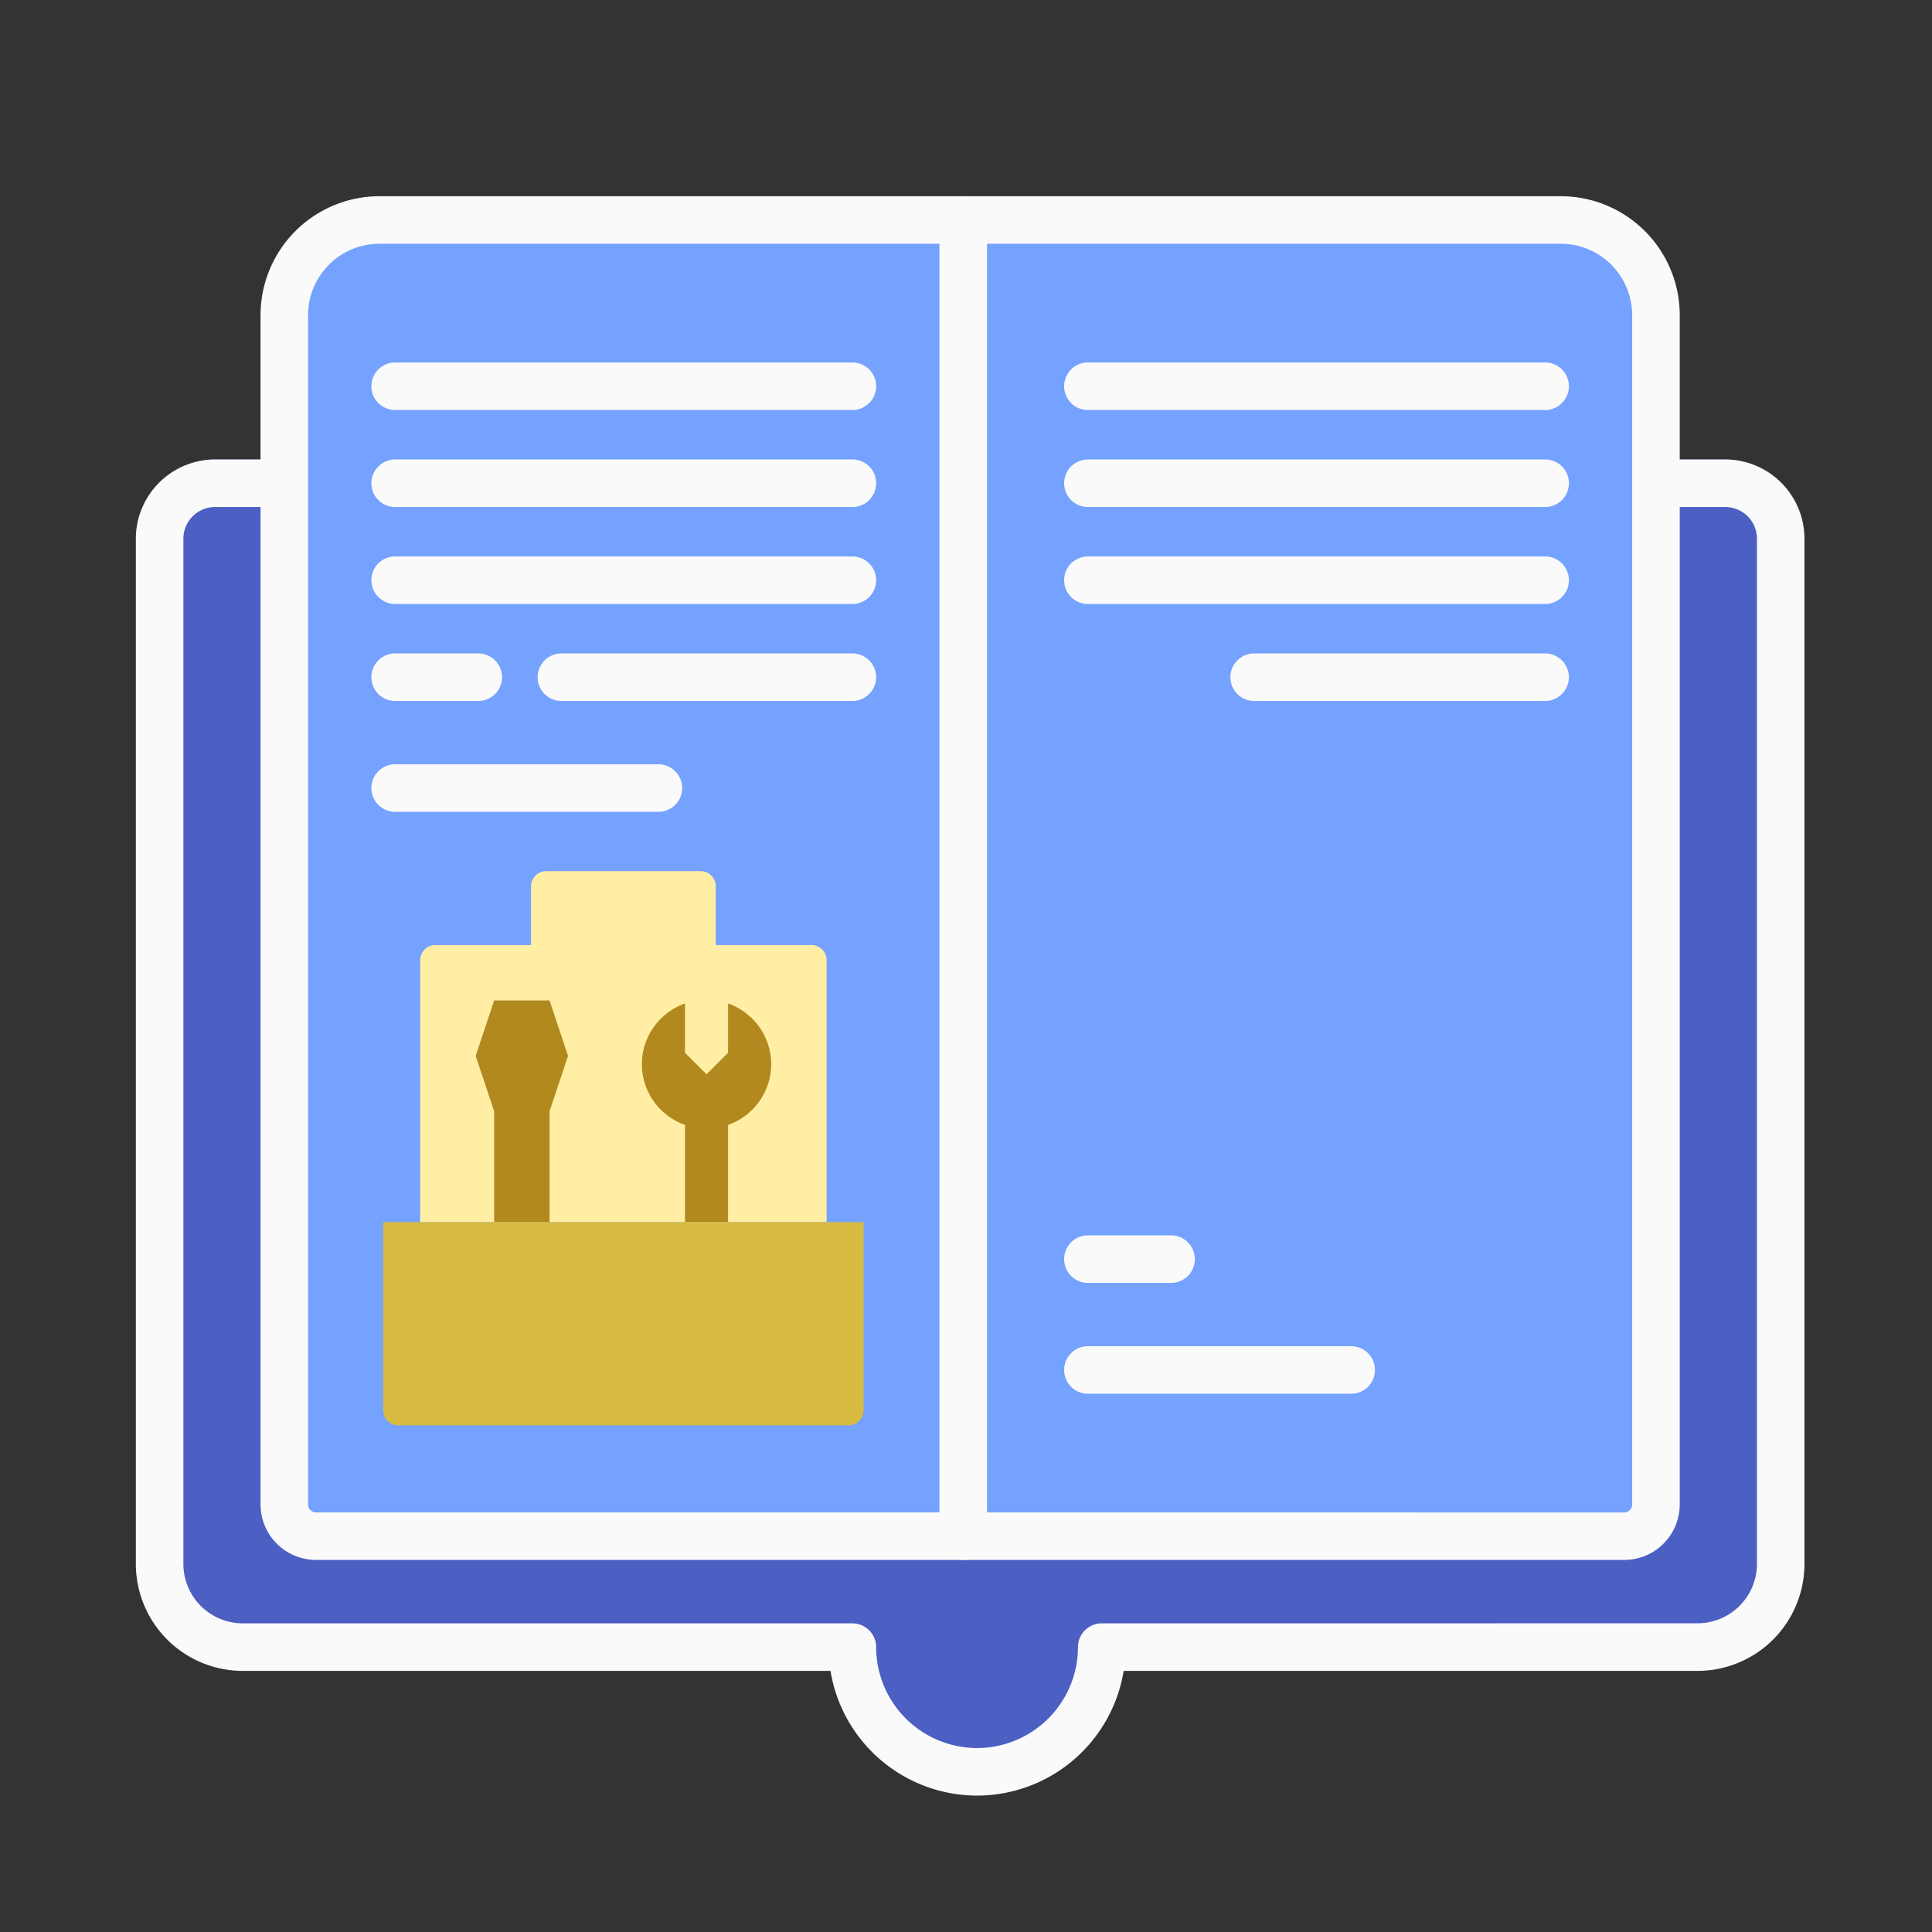 <svg xmlns="http://www.w3.org/2000/svg" width="128" height="128" viewBox="0 0 128 128">
  <rect x="0" y="0" width="128" height="128" fill="#333333" stroke="none"/>
  <g id="ic_03.CaiDat" transform="translate(-3039.747 233.072)">
    <g id="Group_48611" data-name="Group 48611" transform="translate(3048.747 -220.072)">
      <g id="Group_48389" data-name="Group 48389" transform="translate(0 0)">
        <path id="Path_85534" data-name="Path 85534" d="M-229.273,1692.5H-329.328A3.7,3.7,0,0,0-333,1696.24v69.181a5.559,5.559,0,0,0,5.508,5.61H-287.1a8.339,8.339,0,0,0,8.261,8.414,8.339,8.339,0,0,0,8.262-8.414h39.471a5.559,5.559,0,0,0,5.508-5.61V1696.24A3.7,3.7,0,0,0-229.273,1692.5Z" transform="translate(334.575 -1675.059)" fill="#4c5fc2"/>
        <path id="Path_85534_-_Outline" data-name="Path 85534 - Outline" d="M-328.5,1691.75h100.056A5.253,5.253,0,0,1-223.2,1697v67.927a7.091,7.091,0,0,1-7.083,7.083h-38.022a9.852,9.852,0,0,1-9.711,8.262,9.853,9.853,0,0,1-9.711-8.262h-38.94a7.091,7.091,0,0,1-7.083-7.083V1697A5.253,5.253,0,0,1-328.5,1691.75Zm98.22,77.107a3.937,3.937,0,0,0,3.932-3.933V1697a2.1,2.1,0,0,0-2.1-2.1H-328.5a2.1,2.1,0,0,0-2.1,2.1v67.927a3.937,3.937,0,0,0,3.932,3.933h40.389a1.575,1.575,0,0,1,1.575,1.575,6.694,6.694,0,0,0,6.686,6.686,6.694,6.694,0,0,0,6.686-6.686,1.575,1.575,0,0,1,1.575-1.575Z" transform="translate(333.75 -1674.309)" fill="#fafafa"/>
        <path id="Path_85896" data-name="Path 85896" d="M3,0H87.876a3,3,0,0,1,3,3V86.2a1,1,0,0,1-1,1H1a1,1,0,0,1-1-1V3A3,3,0,0,1,3,0Z" transform="translate(9.837 1.575)" fill="#75a2fe"/>
        <path id="Rectangle_24793_-_Outline" data-name="Rectangle 24793 - Outline" d="M7.126-.75H85.4a7.885,7.885,0,0,1,7.876,7.876v78.8A3.68,3.68,0,0,1,89.6,89.6H2.925A3.68,3.68,0,0,1-.75,85.929V7.126A7.885,7.885,0,0,1,7.126-.75ZM89.6,86.454a.526.526,0,0,0,.525-.525V7.126A4.731,4.731,0,0,0,85.4,2.4H7.126A4.731,4.731,0,0,0,2.4,7.126v78.8a.526.526,0,0,0,.525.525Z" transform="translate(9.011 0.75)" fill="#fafafa"/>
        <path id="Line_1365" data-name="Line 1365" d="M31.117,2.4H.825a1.575,1.575,0,0,1,0-3.15H31.117a1.575,1.575,0,0,1,0,3.15Z" transform="translate(62.252 11.765)" fill="#fafafa"/>
        <path id="Line_1366" data-name="Line 1366" d="M31.117,2.4H.825a1.575,1.575,0,0,1,0-3.15H31.117a1.575,1.575,0,0,1,0,3.15Z" transform="translate(62.252 18.191)" fill="#fafafa"/>
        <path id="Line_1367" data-name="Line 1367" d="M31.117,2.4H.825a1.575,1.575,0,0,1,0-3.15H31.117a1.575,1.575,0,0,1,0,3.15Z" transform="translate(62.252 24.616)" fill="#fafafa"/>
        <path id="Line_1368" data-name="Line 1368" d="M6.333,2.4H.825a1.575,1.575,0,1,1,0-3.15H6.333a1.575,1.575,0,0,1,0,3.15Z" transform="translate(62.252 69.596)" fill="#fafafa"/>
        <path id="Line_1369" data-name="Line 1369" d="M20.1,2.4H.825a1.575,1.575,0,0,1,0-3.15H20.1a1.575,1.575,0,0,1,0,3.15Z" transform="translate(73.267 31.042)" fill="#fafafa"/>
        <path id="Line_1370" data-name="Line 1370" d="M18.266,2.4H.825a1.575,1.575,0,1,1,0-3.15H18.266a1.575,1.575,0,1,1,0,3.15Z" transform="translate(62.252 76.939)" fill="#fafafa"/>
        <path id="Line_1374" data-name="Line 1374" d="M6.333,2.4H.825a1.575,1.575,0,1,1,0-3.15H6.333a1.575,1.575,0,0,1,0,3.15Z" transform="translate(16.355 31.042)" fill="#fafafa"/>
        <g id="Group_48256" data-name="Group 48256" transform="translate(15.605 11.015)">
          <g id="Group_48255" data-name="Group 48255" transform="translate(0)">
            <path id="Line_1371" data-name="Line 1371" d="M31.117,2.4H.825a1.575,1.575,0,0,1,0-3.15H31.117a1.575,1.575,0,0,1,0,3.15Z" transform="translate(0.75 0.75)" fill="#fafafa"/>
            <path id="Line_1372" data-name="Line 1372" d="M31.117,2.4H.825a1.575,1.575,0,0,1,0-3.15H31.117a1.575,1.575,0,0,1,0,3.15Z" transform="translate(0.75 7.176)" fill="#fafafa"/>
            <path id="Line_1373" data-name="Line 1373" d="M31.117,2.4H.825a1.575,1.575,0,0,1,0-3.15H31.117a1.575,1.575,0,0,1,0,3.15Z" transform="translate(0.75 13.601)" fill="#fafafa"/>
          </g>
          <path id="Line_1375" data-name="Line 1375" d="M20.1,2.4H.825a1.575,1.575,0,0,1,0-3.15H20.1a1.575,1.575,0,0,1,0,3.15Z" transform="translate(11.765 20.027)" fill="#fafafa"/>
        </g>
        <path id="Line_1376" data-name="Line 1376" d="M18.266,2.4H.825a1.575,1.575,0,1,1,0-3.15H18.266a1.575,1.575,0,1,1,0,3.15Z" transform="translate(16.355 38.386)" fill="#fafafa"/>
        <path id="Line_1377" data-name="Line 1377" d="M.825,89.6A1.575,1.575,0,0,1-.75,88.029V.825a1.575,1.575,0,0,1,3.15,0v87.2A1.575,1.575,0,0,1,.825,89.6Z" transform="translate(53.991 0.75)" fill="#fafafa"/>
      </g>
      <g id="Group_48390" data-name="Group 48390" transform="translate(16.391 44.717)">
        <g id="Group_48119" data-name="Group 48119" transform="translate(0)">
          <path id="Rectangle_24781" data-name="Rectangle 24781" d="M1,0H25.926a1,1,0,0,1,1,1V18.359a0,0,0,0,1,0,0H0a0,0,0,0,1,0,0V1A1,1,0,0,1,1,0Z" transform="translate(2.448 4.896)" fill="#ffeea3"/>
          <path id="Rectangle_24783" data-name="Rectangle 24783" d="M1,0H11.239a1,1,0,0,1,1,1V4.9a0,0,0,0,1,0,0H0a0,0,0,0,1,0,0V1A1,1,0,0,1,1,0Z" transform="translate(9.791)" fill="#ffeea3"/>
          <path id="Path_85456" data-name="Path 85456" d="M-509.932,1007.6a4.273,4.273,0,0,0-2.857-4.022v3.265l-1.427,1.427-1.427-1.427v-3.265a4.272,4.272,0,0,0-2.857,4.022,4.272,4.272,0,0,0,2.857,4.022v6.44h2.854v-6.44A4.272,4.272,0,0,0-509.932,1007.6Z" transform="translate(535.635 -994.812)" fill="#b1891e"/>
          <path id="Path_85457" data-name="Path 85457" d="M-518.1,1003.5h-3.672l-1.224,3.672,1.224,3.672v7.343h3.672v-7.343l1.224-3.672Z" transform="translate(529.12 -994.932)" fill="#b1891e"/>
          <path id="Rectangle_24782" data-name="Rectangle 24782" d="M0,0H31.822a0,0,0,0,1,0,0V12.463a1,1,0,0,1-1,1H1a1,1,0,0,1-1-1V0A0,0,0,0,1,0,0Z" transform="translate(0 23.254)" fill="#d8bc41"/>
        </g>
      </g>
    </g>
    <rect id="Rectangle_25165" data-name="Rectangle 25165" width="128" height="128" transform="translate(3039.747 -233.072)" fill="none"/>
  </g>
</svg>
